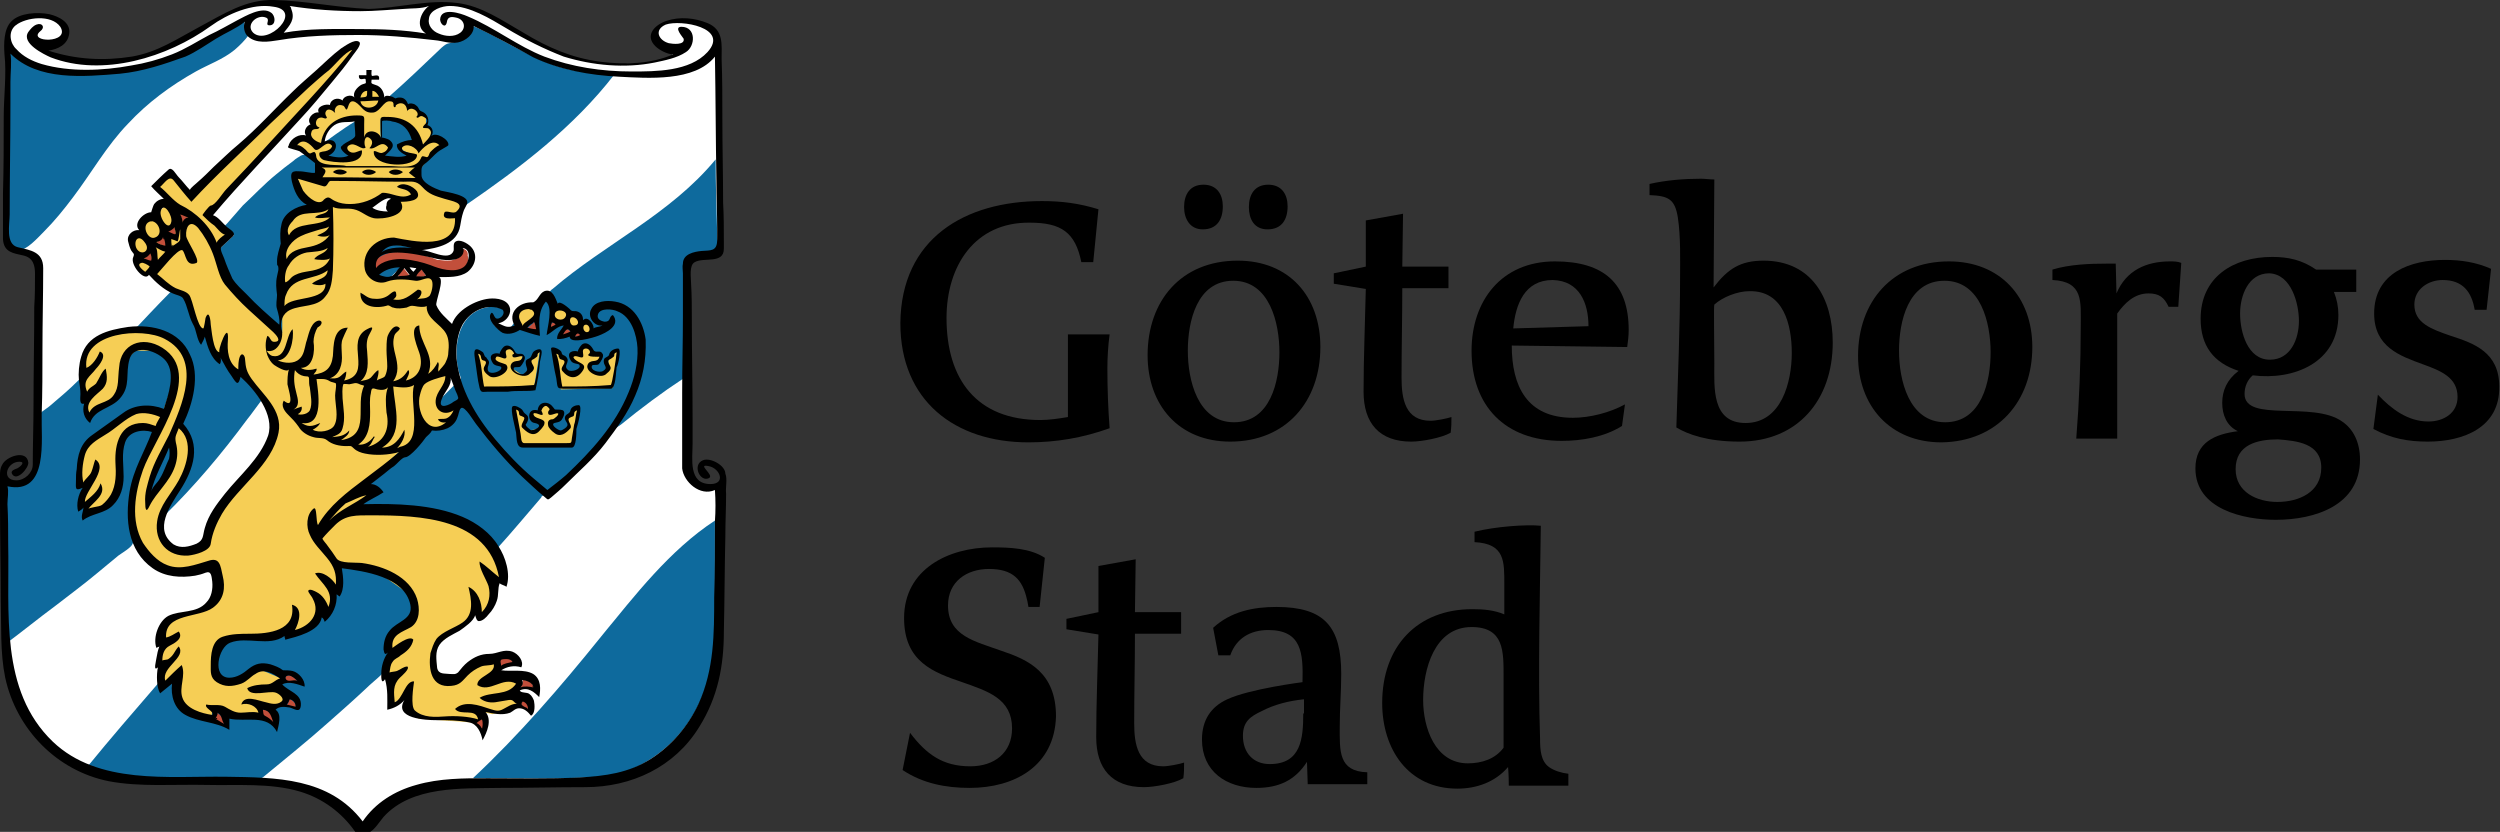 <?xml version="1.0" encoding="utf-8"?>
<!-- Generator: Adobe Illustrator 17.1.0, SVG Export Plug-In . SVG Version: 6.00 Build 0)  -->
<!DOCTYPE svg PUBLIC "-//W3C//DTD SVG 1.1//EN" "http://www.w3.org/Graphics/SVG/1.1/DTD/svg11.dtd">
<svg version="1.1" id="gbg-logo" xmlns="http://www.w3.org/2000/svg" xmlns:xlink="http://www.w3.org/1999/xlink" x="0px" y="0px"
	 viewBox="0 0 335.7 111.7" enable-background="new 0 0 335.7 111.7" xml:space="preserve">
<rect x="0" y="0" width="335.7" height="111.7" fill="#333333" stroke="none"/>
<g id="Emblem">
	<g id="whites">
		<path fill="#FFFFFF" d="M48.5,111.4c-0.9,0-1.1-0.8-1.7-1.4c-0.6-0.6-1.2-1.2-1.9-1.7c-1.5-1.1-3.2-2-5-2.4
			c-3.3-0.9-6.7-0.8-10-0.8c-7,0-15.1,1-21.3-3c-2.7-1.8-4.9-4.4-6.3-7.3c-1.7-3.7-1.9-7.6-1.9-11.6c0-3.6,0-7.3-0.1-10.9
			c0-2.8,0-5.6-0.1-8.4c0.8,0.6,1.6,1.3,2.6,0.9c1-0.4,1.7-1.3,1.8-2.4c0-1,0-2,0-3c0.1-4.3,0.1-8.5,0.2-12.8c0-3.2,0.1-6.4,0.1-9.5
			c0-1.8-0.5-2.8-2.4-3.2c-2-0.4-1.9-1.8-1.9-3.5c0-4.9,0.1-9.8,0.1-14.6c0-2.6,0.3-5.3,0.1-7.9C0.8,5.5,0.6,3,3.2,2.3
			C4.7,1.9,8.8,1.8,9,4.2c0.2,1.9-2.3,2.3-3.7,2.6c3.3,1.1,6.5,1.7,10,1.4c4.2-0.3,7.6-2.1,11.2-4.1c3.2-1.7,6.4-3.8,10.2-3.7
			c4.2,0.1,8.3,1,12.5,0.9c4.1,0,8.3-1.4,12.5-0.7c3.9,0.7,7,3.3,10.4,5.1c3.5,1.8,7.3,2.9,11.3,2.9c1.8,0,3.7-0.1,5.4-0.6
			c0.5-0.1,1.6-0.3,1.5-0.8c-0.1-0.5-1.4-0.7-1.9-1c-1.5-1.2-0.3-2.6,1.1-3.1c1.8-0.5,4-0.4,5.6,0.5c1.3,0.8,1.3,2.3,1.3,3.6
			c0,2.2,0,4.5,0.1,6.7c0,3.6,0.1,7.2,0.1,10.8c0,2,0,4,0.1,6.1c0,0.8,0.3,3.1-0.4,3.6c-1.1,0.7-3.3-0.3-3.9,1.3
			c-0.3,0.8-0.1,1.8-0.1,2.6c0,1.2,0,2.3,0,3.5c0,4.3,0.1,8.7,0.1,13c0,1.5,0,2.9,0,4.4c0,1.8-0.6,4.6,1,5.8
			c0.6,0.5,1.4,0.5,2.1,0.5c0.3,0,1.2-0.3,1.4,0c0.2,0.2,0,1.1,0,1.4c0,1.5,0,3.1-0.1,4.6c-0.1,4.1-0.1,8.2-0.2,12.3
			C96.8,89,96,94.4,92.7,98.8c-3.6,4.7-9.2,6.6-14.9,6.6c-3.5,0-7.1,0.1-10.6,0.1c-5.5,0-12.6-0.4-16.4,4.6
			C50,111,49.6,111.4,48.5,111.4z"/>
	</g>
	<g id="Blues">
		<path fill="#0E6A9D" d="M80.7,85.5c-5.4,6.7-11,13.2-17.2,19c4-0.1,8,0.1,11.9,0c3-0.1,6.6,0,9.4-1.2c5.3-2.3,9-6.9,10.4-12.5
			c1-3.8,0.8-7.7,0.8-11.5c0-3.1,0-6.3,0-9.4C89.9,73.9,85.3,79.9,80.7,85.5C76.1,91.2,85.9,79.1,80.7,85.5z"/>
		<path fill="#0E6A9D" d="M2.5,33.6c1.1,0,2.5-1.6,3.4-2.5c1.4-1.4,2.7-3,3.9-4.6c2.5-3.3,4.5-6.9,7.4-9.9c2.6-2.8,5.7-5.1,9.1-7
			c1.8-1,3.6-1.6,5.2-2.9c0.7-0.6,1.4-1.3,1.9-2c-0.5-0.4-0.7-1.4-0.5-2C30.1,4,27.7,6,25,7.2c-2.9,1.3-6,2.2-9.1,2.5
			c-4.8,0.4-11,0.7-14.7-2.9c0,4.5-0.1,9-0.1,13.6c0,2.9-0.1,5.7-0.1,8.6C0.9,30.4,0.3,33.6,2.5,33.6z"/>
		<path fill="#0E6A9D" d="M75.2,9c-4.3-1.3-7.8-3.9-11.9-5.6c0,1.2-1,1.9-2.1,2.2c-1.1,0.3-1.1,0.1-1.9,0.8
			c-2.4,2.3-4.7,4.5-7.2,6.7l-4.4,3.2c-1.4,0.8-4.1,2.8-4.1,2.8l-2.8,1.7l0,0c-0.1,0-0.2,0-0.4,0.1c-0.3,0.2-0.7,0.4-1,0.7
			c-0.8,0.6-1.6,1.2-2.3,1.8c-1.6,1.3-3,2.8-4.5,4.2c-0.7,0.8-1.4,1.6-2.1,2.4c-0.5,0.5-0.4,0.4,0,0.7c0.3,0.3,0.6,0.6,0.9,0.9
			c-0.5,0.5-1.1,1-1.6,1.5l-7,6.2c-1.5,1.5-4.4,4.6-4.4,4.6l-7.9,7.2c-1.2,1.2-2.5,2.3-3.8,3.4c-0.7,0.6-1.6,0.9-1.6,1.8
			c0,1.8,0,3.6-0.1,5.4c0,0.9-0.3,1.8-0.9,2.4c-0.6,0.6-1.3,0.9-2.1,0.9c-0.4,0-0.9-0.1-1.3-0.1c-0.1,0.1,0,0.4-0.1,0.5
			c-0.2,0.6,0,1.6,0,2.2c0,6.3,0.1,12.6,0.1,18.9c2.3-1.7,4.5-3.5,6.8-5.2c1.8-1.4,3.7-2.8,5.5-4.3c1-0.8,1.9-1.6,2.9-2.4
			c0.4-0.3,1.8-1.1,1.9-1.6l4.1-3.7c0,0,0.1,0,0.1,0c4.1-4,7.8-8.4,11.2-13c0,0,0.5-0.6,1.8-2.4l27.6-26.4
			c7.3-5,14.5-10.5,19.9-17.5C80.1,9.9,77.6,9.7,75.2,9z"/>
		<g>
			<path fill="#0E6A9D" d="M96.3,31.3c-0.1-3.3-0.2-6.6-0.2-9.9C90,28.8,81.3,32.7,74.2,38.8c-0.2,0.1-0.3,0.3-0.5,0.5l-4.6,4
				c-0.3,0.3-0.5,0.7-0.8,1l-0.4,0.4c-1.1-0.3-2.2-1.5-1.8-2.5c0,0.1,0.1,0.1,0.1,0.2c0.8,1.5,2.5-0.5,1.1-1c-1.5-0.5-3.1,0-4.2,1
				c-1.9,1.8-2.1,5.1-1.5,7.5c0.1,0.3,0.2,0.6,0.3,0.9l-40.7,41c-3.2,3.7-6.4,7.4-9.5,11.2c4,1.7,8.3,1.6,12.5,1.6
				c2.3,0,4.6,0.1,6.8,0.1c1.5,0,3.2,0.6,4.4-0.4c2.9-2.4,5.9-4.8,8.7-7.3c1.7-1.5,3.4-3,5-4.5c0.7-0.7,1.5-1.3,2.2-2l15.5-16.9
				c2-2.2,3.9-4.5,5.8-6.7c0.1-0.1,0.1-0.1,0.1-0.2h0l0.9-0.7l0,0c0.1,0,0.3,0,0.6-0.2c0.8-0.6,1.5-1.2,2.3-1.9
				c1.3-1.2,2.5-2.4,3.7-3.7c0.6-0.7,1.2-1.4,1.7-2.2l1.5-1c2.7-2.2,5.5-4.3,8.4-6.2c0.3-0.5,0.1-1.8,0.1-2.4c0-0.3,0-0.6,0-1
				c0-3.6,0-7.1,0-10.7c0-1.5,0.1-2.5,1.9-2.7c1.1-0.2,2.6,0.3,2.7-1.3C96.3,32.2,96.3,31.8,96.3,31.3z"/>
			<path fill="#0E6A9D" d="M66.2,42.3C66.3,42.6,66.1,42.3,66.2,42.3L66.2,42.3z"/>
		</g>
	</g>
	<g id="Yellows_1_">
		<polygon fill="#F6CE55" points="69.5,43 70,44.1 71.9,42.7 72.1,41.4 70.3,41.2 69.3,42.4 		"/>
		<circle fill="#F6CE55" cx="75.2" cy="42.3" r="1"/>
		<circle fill="#F6CE55" cx="77.1" cy="43.2" r="0.9"/>
		<polygon fill="#F6CE55" points="64.8,52.3 71.7,52.1 72.5,47.1 71.7,47.6 71.1,48.4 71.2,49.5 70.2,50.4 68.8,49.5 69,48.8 
			69.8,48.8 70.2,47.8 69.3,47.6 68.3,46.6 67.6,46.9 67.4,47.6 66.3,47.7 66.4,48.4 67.6,49 67.3,50 65.9,50.2 65.3,49.7 
			65.5,48.5 64.1,47.2 63.9,47.6 		"/>
		<polygon fill="#F6CE55" points="75.3,52.3 82.3,52.1 82.9,47.1 82.2,47.6 81.7,48.4 81.7,49.5 80.8,50.4 79.3,49.7 79.5,48.8 
			80.4,48.8 80.8,47.8 79.9,47.6 78.8,46.6 78.2,46.9 78,47.6 76.7,47.8 76.9,48.4 78.1,49 77.9,50 76.5,50.2 75.8,49.7 76,48.5 
			74.7,47.2 74.4,47.6 		"/>
		<polygon fill="#F6CE55" points="70,59.8 76.9,59.7 77.6,54.7 76.9,55.2 76.1,56.1 76.4,57.1 75.4,58 73.9,57.3 74.2,56.4 
			75.1,56.3 75.5,55.4 74.5,55.2 73.5,54.2 72.9,54.5 72.6,55.2 71.4,55.4 71.6,56 72.8,56.6 72.6,57.5 71.1,57.8 70.5,57.3 
			70.7,56 69.3,54.7 69.1,55.2 		"/>
		<ellipse fill="#F6CE55" cx="78.7" cy="44.1" rx="0.6" ry="0.7"/>
		<path fill="#F6CE55" d="M69.8,95l-0.9-2l0.7-2.1L67,90.8l-0.5-2.3l-3.1,0.7l-2.6,2.3l-2.4-0.9L58.2,87l3.4-2.6l1.9-2.2l1.1,0.8
			l1.4-1.9l0.3-3l1.3,0.1l-0.8-3.8l-2.8-3L57.5,69l-9.9-0.6l2.9-2l-2.6-0.6l9-8.1l2.7-0.3l1.7-2.2l-0.7-0.5l-1.8-0.2l1-3l1.2-2.3
			l-0.1-5L58,41.5l0.7-2.7L58.4,37l-7.6,0.5l-1.1-2.4l2.2-2.4l4.3,0.6l4.2-1l1.3-2.5l0.5-2.6l-2-0.9l-3.1-1.2L56,23.1l1.9-2.1
			l1.7-1.9l-1.8-0.5l0.1-1.1l-0.7-0.9v-0.8l-1.6-1.4l-0.9,0l-0.5-0.7l-2.9-0.4L51,12.2l-1.5-0.5l-1.1,0.6l-0.3,1.3L47,13.4L46.3,14
			l-1-0.2l-0.6,0.7l-1.2,0.2l-0.1,0.8L42.2,16l0.1,1.1l-0.6,0.5v1.2l-1.2,0.1l-1,0.9l1.9,0.9l1.5,1.3l0.2,2.3l-3.3-0.8l0.8,2.6
			l1.8,1.7L39.2,29l-1,1.4l-0.3,5v9.3l-6.8-6.2l-2-4.6l1.9-2.4l-2.9-2.8l13.5-14.6l6.3-7.7h-1.3l-6.7,6L25.5,26.1l-2.6-2.6L21,25.2
			l1.5,2.1L21,28.8l-1.4,0.7L19.1,31l-1.3,1.4l0.7,3l0.8,1.4l1.1-0.2l3.5,2.6L25,40l1.8,4.4l1,0.3l0.7,2.3l1.4,1l3.7,3.5l2.8,4.3
			v2.9l-1.6,3.4l-3.3,3.6l-3.1,4.5l-0.8,2.9l-3.7,0.7l-2.4-1.9l0.9-4.2l2.4-4l0.8-4.3l-1.7-2.3l0.7-1.1l1-4.1l-1-5l-2.7-2L19,44.4
			l-3.4,0.2l-3.4,1.7l-1.3,2.2l0.7,5.6l0.4,2.1l1.9-1.5l1.7-0.9l0.7-2.3l0.4-3l1.5-1.4h2.8l2,1.6L23,52l-1.2,3.5l-0.6-0.2L19.1,55
			l-1.8,0.6l-2,1.3L12,59l-1,2.2l-0.4,3.9l0.9,0.4L11,66.8l0.5,2.3l3.1-1.3l1.3-3v-4.2l1.7-2.9l3.3,0.1l-3.3,8.5l0.3,5.6l2.5,4.2
			l4.2,0.8l3.5-0.5l1.1,2l-1.5,3.2l-5.6,2.1l-0.6,3.2l-0.3,2.7l0.3,2.3l1.6-0.3l1,3.5l4.3,1.7l0.1-1.6l2,1.1l4.5,0.2l0.2-1.6l2.4,0
			l0.6-1l-1.4-1.7l1.2-1l-3.3-1.4l-2.3,1.4l-3,0.5L28.8,89l1.6-3l2.8-0.2l4.1-0.8l1.6,0.5l2.8-1.3l1.5-1.9l1.5-0.7l0-2.5l1,0.3
			l-0.3-3.6l5.3,1l4.4,3.1l0.3,3.5l-3.1,2.4l0.4,1.8l-0.7,2l0.7,4.9l1.8-1.1l0.3,1.3l1.4,1.8l8.3,0.6l-0.2-1.6l1.8,0.4L69.8,95z
			 M51.6,18.9l-0.5,0v-3l2.6,0.5l1.8,1.4l0.5,1.5l-1.4-0.2l-0.8,0.5l0.3,0.6l1.4,0.6l-1.7,0.7l-2.6-0.3l0.9-1l0.4-0.8L51.6,18.9z
			 M20,67.1l0.8-4.2l2.3-3.6l-0.5,4.3L20,67.1z M46.6,21.4L44,21.2l-0.2-0.4l1.2-1.1l-0.3-0.7L43,19.4l0.5-1.3l1.5-1.6L48,16
			l0.1,2.8l-1.2,0.3l-0.7,0.8l1.2,1.1L46.6,21.4z"/>
	</g>
	<g id="Reds">
		<path fill="#C24F3B" d="M24.2,28.9c0.1,0.3,0.3,0.6,0.3,1V30l0.1-0.2c0.2-0.3,0.5-0.6,0.8-0.7l-1.3-0.5L24.2,28.9z"/>
		<path fill="#C24F3B" d="M22.5,31.1c0.3,0.3,0.7,0.5,1,0.6l0.1,0l0-0.1c0-0.4,0-0.8-0.3-1.2C23.2,30.7,22.9,30.9,22.5,31.1z"/>
		<path fill="#C24F3B" d="M21,32.5c0.3,0.3,1,0.5,1.2,0.6l0.1,0l0-0.1c0-0.6-0.1-1-0.4-1.4C21.7,32.2,21.5,32.3,21,32.5z"/>
		<path fill="#C24F3B" d="M62,33.4C62,33.4,62,33.4,62,33.4c0.1,0.4,0,0.8-0.3,1.1c-0.4,0.3-0.9,0.5-1.6,0.5c-0.5,0-1-0.1-1.4-0.1
			L58,34.6c-1.3-0.4-2.8-0.8-4.3-0.8c-1.4,0-2.4,0.4-3.3,1.1l0,1.3c0.8-0.8,1.9-1.1,3.3-1.1c1,0,2.2,0.2,3.6,0.7
			c0.7,0.3,2.1,0.8,3.3,0.8c0.8,0,1.3-0.2,1.7-0.6c0.5-0.5,0.7-1.1,0.5-1.7C62.9,33.9,62.6,33.4,62,33.4z"/>
		<path fill="#C24F3B" d="M19.3,34.7c0.2,0.2,0.6,0.4,1,0.4l0.1,0l0,0c0-0.3,0-0.9-0.3-1.2C20.1,34,19.8,34.5,19.3,34.7z"/>
		<path fill="#C24F3B" d="M53.4,37.1c0.2,0.1,0.5,0.1,0.7,0.1c0.3,0,0.6-0.1,0.9-0.2l-0.8-1L53.4,37.1z"/>
		<path fill="#C24F3B" d="M55.7,37.1c0.2,0.1,0.4,0.1,0.7,0.1c0.3,0,0.5-0.1,0.8-0.2L56.5,36L55.7,37.1z"/>
		<path fill="#C24F3B" d="M70.8,44.1c0.4,0.2,0.8,0.3,1.3,0.3l0.1,0l0-0.1c0-0.4-0.1-0.8-0.3-1.2L70.8,44.1z"/>
		<path fill="#C24F3B" d="M74.1,43.3C74.1,43.3,74.1,43.3,74.1,43.3L73.9,44H74c0.2,0,0.3-0.1,0.5-0.2c0.1-0.1,0.2-0.1,0.3-0.2
			C74.6,43.5,74.4,43.3,74.1,43.3z"/>
		<path fill="#C24F3B" d="M75.6,44.8L75.5,45h0.1c0.4,0,0.9-0.2,1.1-0.4l-0.6-0.5C75.9,44.3,75.7,44.6,75.6,44.8z"/>
		<path fill="#C24F3B" d="M77.5,44.6l-0.4,0.6h0.1c0.3,0,0.6,0,0.8-0.2L77.5,44.6z"/>
		<path fill="#C24F3B" d="M68,88.4c-0.3,0-0.6,0.1-0.9,0.2l-0.1,0l0.2,1l0.1,0c0.4-0.3,1.6-0.5,1.6-0.6C68.8,88.6,68.5,88.4,68,88.4
			z"/>
		<path fill="#C24F3B" d="M38.8,90.7c-0.1,0-0.2,0-0.4,0.1c-0.1,0.3-0.2,0.4-0.1,0.6c0.1,0.2,0.4,0.2,0.6,0.2l0.5,0
			c0.2,0,0.4,0,0.5,0.1l0.1-0.1C39.6,91,39.2,90.7,38.8,90.7z"/>
		<path fill="#C24F3B" d="M70.2,91.3C70.2,91.3,70.2,91.3,70.2,91.3c0,0.4-0.1,0.7-0.4,1.1c0,0,0.4-0.1,0.9-0.1c0.3,0,0.6,0,0.8,0.1
			l0.1,0l0-0.1C71.6,91.5,70.7,91.3,70.2,91.3z"/>
		<path fill="#C24F3B" d="M38.8,93.9c0,0.3-0.1,0.5-0.3,0.8l1.2,0.4l0-0.5C39.5,94.2,39.1,93.9,38.8,93.9z"/>
		<path fill="#C24F3B" d="M70.2,94.1C70.2,94.1,70.2,94.1,70.2,94.1c-0.2,0.2-0.3,0.3-0.2,0.5c0,0.2,0.3,0.4,0.6,0.5
			c0.1,0,0.2,0.1,0.3,0.1l0.1,0l0-0.7C70.8,94.4,70.6,94.1,70.2,94.1z"/>
		<path fill="#C24F3B" d="M35.3,95.3l0,1c0.6,0.1,1.1,0.4,1.3,0.8l0.1,0.1l0-0.1c0.1-0.3,0.1-0.6-0.1-1
			C36.3,95.6,35.8,95.3,35.3,95.3z"/>
		<path fill="#C24F3B" d="M29.1,95.7c0,0-0.1,0.5-0.3,1c0.5,0.2,1.2,0.7,1.2,0.7l0.1,0.1l0-0.3C30,96.7,29.9,96.1,29.1,95.7z"/>
		<path fill="#C24F3B" d="M63.9,97.1l0.1,0.1c0.3,0.2,0.5,0.5,0.6,0.8l0,0.1l0.2-0.1l0,0c0.2-0.4,0.2-1.1-0.1-1.5L63.9,97.1z"/>
	</g>
	<polygon id="eye" fill="#FFFFFF" points="49.1,28.2 52.3,28.7 52.8,26.3 49.9,27.1 	"/>
	<g id="Blacks">
		<path d="M46.6,23.1c-0.5-0.4-1.4-0.5-1.9,0C45.2,23.5,46.2,23.6,46.6,23.1C46.4,22.9,46.4,23.3,46.6,23.1z"/>
		<path d="M50.5,23.1c-0.5-0.4-1.4-0.5-1.9,0C49,23.6,50,23.6,50.5,23.1C50.2,22.9,50.2,23.3,50.5,23.1z"/>
		<path d="M54.1,23.1c-0.5-0.4-1.4-0.5-1.9,0C52.6,23.6,53.6,23.6,54.1,23.1C53.8,22.9,53.9,23.4,54.1,23.1z"/>
		<path d="M97.4,63.6c0-1.1-2-2.2-3-1.8c-1.5,0.6-0.4,3,0.8,2.4c0.8-0.4-1.8-2,0-1.6c1.5,0.3,2.3,2.4,0.2,2.4c-3,0-2.4-3.4-2.4-5.4
			c0-1.2,0-2.3,0-3.5c0-4.4-0.1-8.7-0.1-13.1c0-1.6,0-3.3-0.1-4.9c0-0.8-0.3-2.5,0.5-2.9c1.2-0.7,3.9,0.3,3.9-1.8c0-0.3,0-0.6,0-0.9
			c0-1.8,0-3.5-0.1-5.3c0-3.7-0.1-7.4-0.1-11.2c0-2.7,0-5.4-0.1-8.1c0-1.9,0.3-3.9-1.9-4.8c-1.7-0.7-3.7-0.9-5.5-0.3
			c-1.5,0.5-3,1.9-1.5,3.4c0.5,0.5,1.6,1.1,2.4,1.1c-3,1.3-6.5,1.4-9.7,1c-3.9-0.5-7.1-1.9-10.4-3.9c-2.8-1.6-5.6-3.6-8.9-4
			c-4-0.5-7.9,0.7-11.9,0.8C45.1,1,41,0.1,36.8,0C33-0.1,30,1.9,26.8,3.6c-3,1.6-5.6,3.4-9.1,4C13.9,8.2,10.2,8,6.5,6.8
			C7.8,6.6,9.1,6,9.3,4.5C9.5,3,7.9,2.2,6.6,1.9c-1.5-0.3-4-0.2-5.1,1c-1,1-1,3-0.9,4.4c0.3,2.6-0.1,5.7-0.1,8.4
			c0,3.4,0,6.8-0.1,10.3c0,1.7,0,3.4,0,5.1c0,0.3,0,0.7,0,1c0.1,1.8,1.4,1.9,2.7,2.2c1.4,0.3,1.6,1.4,1.6,2.5c0,1.5,0,2.9-0.1,4.4
			C4.6,45.6,4.5,50,4.5,54.4c0,2.7-0.1,5.3-0.1,8c0,1.1-1.1,2.1-2.2,2.1c-2.1,0-1.3-2.5,0.4-2.5c0.9,0,0.1,0.7-0.3,0.9
			c-0.3,0.1-0.9,0.3-0.7,0.7c0.6,1.2,2.3-0.8,2.2-1.5c-0.2-1.8-3-0.8-3.5,0.3C0,62.9,0,63.4,0,63.8c0,1.2,0,2.4,0,3.6
			c0,4.4,0.1,8.7,0.1,13.1C0.2,84,0,87.6,0.7,91c1.5,6.9,6.9,12.5,13.9,13.9c4.2,0.8,8.8,0.4,13.1,0.5c4.1,0.1,8.6-0.3,12.6,0.9
			c3,0.9,5.6,2.8,7.4,5.4c0.3,0.1,1.7,0.1,2,0c0.6-0.3,1.3-1.4,1.8-2c3.8-4.2,10.5-3.8,15.6-3.9c3.8,0,7.6-0.1,11.5-0.1
			c6.2,0,12-2.7,15.3-8.1c2.5-4,3.3-8.2,3.3-12.8c0.1-4.3,0.1-8.5,0.2-12.8c0-1.9,0.1-3.8,0.1-5.7C97.4,65.5,97.7,64.3,97.4,63.6z
			 M60.4,0.8c2.7,0,5.4,1.7,7.6,3c2.5,1.5,5.1,2.8,7.7,3.8c3.9,1.2,8.2,1.6,12.2,0.8c1.4-0.3,3-0.6,4.2-1.4c1.3-0.8,1.4-3.4-0.6-3.4
			c-1.1,0,0.2,1.4,0.3,1.6c0.2,0.9-1.5,0.7-2,0.6c-1.4-0.4-2-1.8-0.4-2.5C91.4,2.6,98,3.7,95,7c-2.4,2.6-6.9,2.6-10.2,2.6
			c-4,0-8-0.6-11.7-2c-3.6-1.4-6.7-3.9-10.3-5.4c-0.9-0.4-3.6-1.3-3.7,0.4c0,0.6,0.7,1.3,0.9,0.4c0.1-0.8,0.6-0.8,1.4-0.6
			c1,0.3,1.2,1.4,0.4,2c-0.8,0.6-2,0.5-2.9,0.1c-0.8-0.3-1.5-1.1-1.3-2C57.7,1.3,59.4,0.8,60.4,0.8z M39.1,1.2
			c0-0.2-0.1-0.3-0.2-0.4c3.1,0.5,6.3,0.7,9.5,0.7c1.9,0,3.9-0.2,5.8-0.3c1-0.1,2.4,0,3.4-0.4c-1.1,0.8-1.9,2.8-0.4,3.7
			c-3-0.5-6-0.6-9.1-0.6c-3.3,0-6.7-0.1-10,0.5C38.9,3.4,39.7,2.6,39.1,1.2C39.1,1.1,39.2,1.5,39.1,1.2z M2.1,3.4
			c1.4-1.1,4.8-1.5,6,0.2c1.4,2.3-4.5,2.1-2.7,0.6C6.1,3.7,5.7,3,4.9,3.3c-0.5,0.2-0.8,0.6-1.1,1c-1,1.5,2.1,3,3,3.4
			c7,2.7,15.7,0,21.5-4.2c2.2-1.6,5.6-3.1,8.4-2.6C40.8,1.4,36,6.2,34,4.4c-1.1-1.1,0.6-2.6,1.8-2c0.5,0.3-0.3,1,0.4,1
			c0.9,0,0.8-1.3,0.2-1.7c-1.2-0.9-3.5,0.5-4.5,1c-1.3,0.7-2.5,1.4-3.8,2c-1.7,0.9-3.2,1.9-5,2.6c-1.8,0.7-3.6,1.2-5.5,1.5
			c-3.8,0.7-8.2,0.9-12-0.2c-1.3-0.4-2.5-1-3.4-2C1.4,5.9,1,4.3,2.1,3.4C2.8,2.9,2,3.5,2.1,3.4z M96,70c0,3.4,0,6.8-0.1,10.2
			c0,4.9,0,9.7-2.1,14.3c-1.4,3-3.6,5.6-6.4,7.4c-3,1.9-6.1,2.3-9.6,2.5c-4.1,0.2-8.2,0.1-12.3,0.1c-3.2,0-6.5,0-9.6,0.9
			c-2.9,0.8-5.5,2.4-7.2,4.9c-4.5-5.9-11.6-5.9-18.4-6c-7.7-0.1-17.1,1.1-23.2-4.7c-7.2-6.9-5.8-17.5-6-26.6c0-1.8,0-3.5-0.1-5.3
			C1,66.9,1.2,66,1,65.3c5.6,1.2,4.5-6.3,4.6-9.7c0.1-2.9,0.1-5.8,0.1-8.6c0-3.7,0.1-7.3,0.1-11c0-2.2-1.7-2.4-3.4-2.8
			c-1.7-0.4-1.1-3.1-1.1-4.4c0-4.9,0.1-9.9,0.1-14.8c0-1,0-2,0-3c0-1.2,0.2-2.7,0-3.8c3.7,3.7,9.9,3.1,14.7,2.7
			c3.1-0.3,6-1.3,8.8-2.3c1.4-0.6,2.8-1.6,4.1-2.4c1.3-0.8,2.8-1.4,3.9-2.3c-0.3,0.6-0.1,1.6,0.4,2c1.1,1,2.8,0.7,4.1,0.5
			c3.5-0.6,7.2-0.7,10.7-0.7c3.5,0,6.9,0.3,10.3,0.7c1.1,0.1,1.9,0.5,3.1,0.3c1-0.2,2.2-1.1,2.1-2.2c2.7,1.3,5.5,2.8,8,4.2
			c3.6,1.7,7.6,2.4,11.5,2.6c3.9,0.2,10.2,0.7,12.9-2.7c0.1,5.6,0.1,11.1,0.2,16.7c0,2.1,0.1,4.3,0.1,6.4c0,0.5,0,1,0,1.5
			c0,1.6-0.9,1.4-2.1,1.5c-1,0.1-2.5,0.4-2.5,1.7c-0.1,0.4,0,0.9,0,1.3c0,1.9,0,3.9,0,5.8c0,3.4-0.1,6.8-0.1,10.3c0,2.7,0,5.4,0,8.1
			c0,0.7,0,1.4,0,2c0.2,1.8,2.4,3.8,4.4,2.9C96.1,67.2,96.1,68.6,96,70z"/>
		<path d="M86.7,45.6c-0.3-2.3-1.6-4.7-4.1-5.1c-1.1-0.2-2.7-0.1-3.2,1c-0.6,1,0.4,2.4,1.5,2.2c-0.3,0.2-1,0.2-1.2,0.4
			c0.1-0.5-0.8-1.8-1.4-1.1c0-0.5-0.2-0.9-0.6-1.1c-0.6-0.3-0.8,0.1-1.2-0.4c0,0-1.4-1.3-1.6-0.7c-0.3-0.7-0.7-2.1-1.8-1.7
			c-0.7,0.3-0.8,1.2-1.5,1.5c-1.9-0.1-3.5,1.4-2.5,3.1c-1,0.4-1.3,0.1-2.2-0.3c0.9-0.1,1.7-1,1.6-1.9c-0.2-1.3-1.8-1.5-2.8-1.4
			c-1.9,0.2-4.4,1.6-5,3.4c-0.7-0.7-1.7-1.5-2.1-2.5c-0.2-0.4,1.2-3.6,0.3-3.8c1.3,0,2.8,0.1,3.9-0.7c1.1-0.9,1.4-2.4,0.4-3.4
			c-0.4-0.4-1.5-1.1-2.1-0.6c-0.3,0.3-0.1,0.9-0.2,1.2c-0.6,1.5-3.3-0.2-4.3-0.1c2.2-0.3,4.8-0.8,5.2-3.3c0.1-0.6,0.2-1.2,0.4-1.8
			c0.1-0.4,0.4-0.8,0.5-1.1c0.5-1.2-2.7-1.6-3.5-1.8c-0.8-0.3-2.6-1-2.6-2.1c0-1-0.1-1.1,0.7-1.7c0.5-0.4,1-1,1.5-1.4
			c0.2-0.2,1.4-0.8,1.4-0.9c0.2-0.7-1.7-1.9-2.3-1.2c0.4-0.5,0.2-1.3-0.5-1.5c0.3-0.7,0-1.5-0.7-1.8c-0.6-0.2-0.3-0.5-0.9-0.9
			c-0.2-0.2-0.8-0.3-1-0.1c-0.2-0.5-0.5-0.9-1.1-0.9c-0.8,0-0.3,0.3-1-0.1c-0.3-0.1-1-0.3-1.1,0.1c0-0.7-0.4-1.5-1.2-1.7
			c-0.5-0.2-0.6-0.1-0.5-0.7c0.3,0,0.7,0,1,0c0.1-0.7-0.3-0.6-0.9-0.5c-0.2,0-0.1-0.6-0.1-0.8c-0.2,0-0.5,0-0.7,0c0,0.2,0,0.5,0,0.7
			c-0.3,0-0.6,0-1,0c-0.1,1,0.9,0.2,0.9,0.6c0.1,0.7,0,0.4-0.6,0.7c-0.5,0.3-1.2,1-0.9,1.7c-0.4-0.5-1.5-0.2-1.6,0.4
			c-0.6-0.5-1.6-0.2-1.7,0.6c-0.5-0.2-1.9,0.2-1.5,1c-0.8-0.1-1.7,0.9-1.1,1.6c-0.6,0.2-1,1-0.6,1.5c-0.9-0.3-2,0.4-2.3,1.2
			c0,0.2-0.2,0.3-0.1,0.4c0,0.1,1.3,0.4,1.5,0.5c0.2,0.1,2.1,1.6,2.1,1.6c0,0.4,0,0.8,0,1.3C41.8,23.3,41,23,40.1,23
			c-1.1-0.1-1.1,0.4-0.9,1.4c0.3,1.2,0.8,2.5,2,3.1c-1.4,0.2-3.1,1.1-3.4,2.6c-0.2,0.8-0.2,1.7-0.1,2.6c-0.2,0.8-0.5,1.5-0.5,2.4
			c0,1.1,0.1,0.3,0.1,0.5c0.2,0.6,0,0.9-0.1,1.5c-0.2,0.9-0.1,1.6,0,2.5c0,0.6-0.2,1.3,0,1.9c0.2,0.7,0.4,1.4,0.3,2.1
			c-1.5-1.3-3-2.6-4.4-4.1c-0.6-0.6-1.4-1.3-1.9-2.1c-0.4-0.9-0.8-1.8-1.1-2.7c-0.1-0.3-0.6-1.2-0.4-1.5c0.5-0.5,1-0.9,1.5-1.4
			c0.6-0.5-0.2-0.9-0.7-1.3c-0.6-0.5-1.2-1.4-1.9-1.6c3.7-4.4,7.8-8.6,11.7-12.9c1.5-1.6,2.9-3.3,4.3-5c1-1.2,1.9-2.3,2.8-3.6
			c0.2-0.3,1.3-1.5,0.8-1.8c-0.6-0.4-1.9,0.6-2.4,0.9c-1.2,0.9-2.3,2-3.3,2.9c-1.1,1-2.2,1.9-3.2,2.9c-2.4,2.3-4.7,4.9-7.3,7.1
			c-1.1,0.9-2.2,2-3.3,3c-0.7,0.7-1.4,1.4-2.1,2c-0.3,0.3-1,0.8-1.1,1.1c-0.5-0.5-1-1.2-1.5-1.7c-0.4-0.4-0.9-1.5-1.4-1
			c-0.8,0.7-1.6,1.5-2.3,2.2c0.5,0.6,1.1,1.1,1.7,1.7c-0.5,0-1,0.3-1.3,0.7c-0.1,0.1-0.4,1.1-0.4,1.1c-1,0-2.5,1.5-1.6,2.4
			c-0.8-0.1-1.7,0.6-1.5,1.5c0.1,0.4,0.2,0.8,0.4,1.2c0.3,0.5,0.5,0.4,0.3,0.9c-0.5,1,1.5,3.4,2.1,2.4c0.9,1,2,2,3.2,2.5
			c0.4,0.2,1.2,0.3,1.4,0.7c0.6,1,0.7,2.3,1.3,3.4c0.5,0.8,0.5,2.1,1.1,2.8c0.2-0.4,0.4-0.7,0.5-1.1c0.4,1.4,0.8,2.9,2,3.7
			c0.2-0.2,0.2-0.7,0.1-0.9c0.5,0.9,0.9,1.7,1.5,2.5c0.7,1.1,0.9,1.3,1.2,0.1c2,1.8,4.6,5.1,3.7,7.9c-1.1,3.1-3.8,5.3-5.8,7.8
			c-1.1,1.4-2.2,2.8-2.7,4.6c-0.3,1-0.1,1.6-1.1,2.1c-1,0.4-2.1,0.7-3.1,0.1c-2.7-2-0.5-5.1,0.9-7.3c1.8-2.8,2.9-6.1,0.4-8.9
			c1.3-2.7,2.3-6.5,0.9-9.3c-1.4-3.2-5-4.1-8.3-3.7c-2.7,0.4-5.5,1.1-6.3,4c-0.3,1-0.4,2.2-0.3,3.2c0.1,0.6,0.2,1.2,0.2,1.8
			c0,0.5-0.2,1.5,0.5,1.3c-0.3,1,0,2,0.8,2.6c0.6-1.9,2.8-1.9,4-3.3c1.5-1.7,0.7-3.3,1.3-5.3c0.7-2.2,3.9-1,4.9,0.3
			c1.3,1.7,0.3,4.5-0.3,6.4c-1.8-0.7-3.9-0.6-5.4,0.5c-1.4,1-2.8,2-4.2,3c-1.6,1.1-2,2.7-2.1,4.6c-0.1,0.5-0.1,1-0.1,1.5
			c0,1-0.2,1.5,0.9,1c-0.6,0.9-0.9,2.2-0.6,3.2c0.2-0.1,0.7-0.4,0.7-0.6c0,0.6-0.4,1.2-0.1,1.8c1.2-1,3-0.9,4.1-2.1
			c1-1,1.4-2.4,1.4-3.8c0-1.6-0.3-3.1,0.2-4.6c0.5-1.5,2.3-1.8,3.6-1.4c-1,2.7-2.5,5-3,8c-0.6,3.7-0.3,7.9,3.1,10.3
			c1.7,1.2,3.8,1.3,5.7,1c0.5-0.1,0.9-0.2,1.4-0.4c0.8-0.3,0.8,0.5,0.9,1.2c0.1,1-0.1,2.1-0.8,2.8c-1.3,1.5-3.5,1-5.1,1.8
			c-1.3,0.7-2.1,2.9-1.6,4.3c0.1-0.1,0.3-0.1,0.4-0.2c-0.2,0.5-0.3,1-0.4,1.6c0,0.2-0.5,1.9,0.2,1.2c-0.2,1-0.2,2.7,0.3,3.5
			c0.5-0.4,1.1-0.9,1.6-1.3c-0.2,1.6,0.3,3.4,1.8,4.2c1.8,1,4.1,0.9,5.9,2c0-0.5,0-1,0-1.5c2.2,0.5,5.1-0.7,6.4,1.8
			c0.2-0.9,0.7-2.4-0.2-3c0.5-0.5,1.2-0.4,1.9-0.3c0.7,0.2,1.4,0.8,1.5-0.3c0.1-1.6-1.6-1.8-2.5-2.8c0.9-0.5,2.1,0,3,0.3
			c0.1-0.9-0.8-1.9-1.6-2.1c-0.4-0.1-0.9-0.1-1.3-0.1c-0.5-0.4-1.1-0.6-1.7-0.8c-1.2-0.3-2-0.1-2.9,0.6c-0.7,0.6-1.6,1.2-2.6,1.2
			c-2.4,0-1.5-4.1,0.1-4.7c2.3-0.9,5.2,0.6,7.3-0.9c0,0.2,0.1,0.3,0.1,0.5c1.5-0.4,4.6-1.1,4.9-3c0.2,0.1,0.3,0.3,0.4,0.6
			c1.1-0.9,1.7-2.3,1.6-3.7c0.1,0.1,0.3,0.2,0.4,0.3c0.7-1,0.5-2.6,0.3-3.8c3,0.4,8.4,1.1,9.2,4.9c0.4,2-1.8,2.2-2.8,3.5
			c-0.6,0.7-0.8,1.6-0.8,2.5c0.1,0.4,0.1,0.9,0.6,0.4c-0.6,0.8-0.9,1.9-0.9,2.8c0,0.2-0.1,1.7,0.5,0.8c0.4,1.4,0.3,2.7,0.3,4.1
			c0.9-0.2,1.7-0.6,2.3-1.3c-1.5,2.5,2.9,2.7,4.3,2.7c1.5,0,2.9,0,4.4,0.3c1.1,0.2,1.6,1.4,1.8,2.4c0.6-1.1,1.3-2.7,0.4-3.8
			c1,0.2,2.2,0.5,3.3,0.1c0.4-0.2,0.7-0.6,1.2-0.6c0.7,0,1.2,0.5,1.6,1c0.6-0.3,0.5-1.5,0.4-2c-0.1-0.3-0.3-0.7-0.6-0.9
			c-0.3-0.3-1.2-0.1-1.3-0.5c1.1-0.5,1.9,0.2,2.6,0.9c0.2-1,0.3-2.4-0.8-3.1c-1.2-0.7-3-0.3-4.3-0.5c0.8-0.5,1.7-0.7,2.7-0.4
			c0.4-0.8-0.4-1.8-1.2-2.1c-1.2-0.4-2,0.3-3.1,0.3c-1.1,0-2,0.4-2.9,1.1c-0.5,0.4-0.9,0.9-1.3,1.4c-0.4,0.3-0.5,0.2-1.1,0.2
			c-0.7-0.1-1.5,0.1-1.7-0.8c-0.1-1.1-0.3-2.2,0.3-3.1c0.6-0.9,1.8-1.4,2.7-1.9c0.7-0.5,1.9-1.3,2.1-2.1c0.1,0.3,0.2,0.8,0.5,0.8
			c0.5,0,1-0.5,1.3-0.9c0.5-0.5,0.9-1.2,1.1-1.8c0.3-0.8,0.1-1.7,0.4-2.4c0.1,0.2,0.7,0.3,0.9,0.5c0.6-1.7-0.1-4-1.1-5.5
			c-1-1.7-2.9-3.1-4.8-3.9c-4-1.7-9-1.8-13.3-1.7c0.8-0.6,1.8-1,2.7-1.6c-0.4-0.6-1-1.1-1.7-1.1c0.6-0.5,1.2-0.9,1.8-1.4
			c0.4-0.3,0.8-0.7,1.3-1c0.3-0.2,1.1-1.2,1.5-1.2c0.7,0,2.4-2.1,2.8-2.7c0.3-0.3,0.6-0.5,0.8-0.9c0.7,0.1,1.4,0,2.1-0.3
			c0.6-0.3,1.1-0.8,1.3-1.4c0.2-0.4,0.2-1,0.5-1.3c0.5-0.4,1.8,1.9,2,2.1c1.9,2.5,3.9,4.9,6.2,7.1c1,0.9,2,1.9,3,2.7
			c0.5,0.4,0.4,0.5,0.9,0.1c0.7-0.6,1.3-1.1,1.9-1.7c1.8-1.8,3.8-3.5,5.4-5.6c1.5-2,3-4,4-6.4C86.3,50.8,86.8,48.4,86.7,45.6z
			 M78.7,43.6c0.5,0,0.7,1,0.1,1C78.3,44.6,78.1,43.6,78.7,43.6z M77.9,45c-0.2,0.1-0.4,0.2-0.7,0.2C77.4,44.8,77.6,44.6,77.9,45z
			 M76.9,42.6c0.7,0,1.1,1.1,0.2,1.1C76.5,43.8,76.3,42.6,76.9,42.6z M76.6,44.5c-0.3,0.2-0.7,0.3-1,0.4
			C75.9,44.4,76.2,43.9,76.6,44.5z M74,43.6c0,0,0.1-0.2,0.1-0.3c0.2,0,0.4,0.1,0.5,0.3c0,0,0,0,0,0c-0.2,0.1-0.4,0.2-0.6,0.3
			C74,43.9,74,43.7,74,43.6z M75.9,42.6c-0.4,0.6-1.5,0.3-1.4-0.4C74.6,41.3,76.5,41.7,75.9,42.6C75.8,42.8,76,42.5,75.9,42.6z
			 M71.2,43.6c0.2-0.1,0.4-0.2,0.5-0.4c0.2,0.3,0.2,0.7,0.3,1c-0.4,0-0.8-0.1-1.2-0.2C70.9,43.9,71.1,43.7,71.2,43.6z M71,41.5
			c0.1,0,0.2,0.1,0.4,0.1c1.2,0.9-1.3,1.6-1.2,2.2c-0.1-0.4-0.5-0.8-0.5-1.3C69.7,41.8,70.4,41.5,71,41.5z M58,34.6
			c0.8,0.2,1.7,0.4,2.6,0.3c0.5,0,1.2-0.2,1.5-0.7c0.1-0.1,0.3-0.8,0-0.9c1.3,0.1,0.9,2.1,0.1,2.6c-1.2,0.8-3.2,0.2-4.4-0.3
			c-1.1-0.4-2.4-0.7-3.6-0.8c-1.1-0.1-3,0.2-3.7,1.2C50,32.7,56.2,34.2,58,34.6z M51.5,33.6c1-1,2.5-0.6,3.8-0.3
			c-1.1-0.1-3.1-0.2-4.1,0.6C51.3,33.8,51.4,33.7,51.5,33.6z M52.5,37.1c-0.5,0.2-1.1,0-1.6-0.2c0.8-0.7,1.8-1,2.8-1
			C53.3,36.2,53,37,52.5,37.1C52.3,37.1,52.6,37,52.5,37.1z M54.3,36c0.2,0.3,0.5,0.6,0.7,0.9c-0.5,0.2-1,0.1-1.6,0.2
			C53.8,36.7,54,36.4,54.3,36z M55,35.9c0.3,0,0.6,0.1,0.9,0.1c-0.1,0.2-0.3,0.4-0.4,0.5C55.3,36.3,55.1,36.1,55,35.9z M56.6,36.2
			c0.2,0.3,0.4,0.5,0.6,0.8c-0.4,0.2-0.9,0.1-1.3,0.1C56,36.8,56.3,36.5,56.6,36.2z M50.9,13c-0.3,0-0.6,0-0.9,0c0-0.3,0-0.6,0-0.8
			C50.4,12.2,50.7,12.6,50.9,13z M50.8,13.5c-0.2,1.2-2.2,1.3-2.4,0.1C49.2,13.6,50,13.5,50.8,13.5z M49.3,12.2c0,0.9,0,0.8-0.9,0.9
			C48.5,12.6,48.8,12.2,49.3,12.2z M41.8,17.8c0.2-0.8,0.9-0.2,1.1-0.7c-0.7-0.1-0.6-1.2,0.1-1.3c0.4-0.1,0.7,0.3,0.9,0
			c0-0.1-0.4-0.5-0.1-0.9c0.2-0.3,0.6-0.2,0.9,0c0.6,0.5,0.1,0.2,0.3-0.3c0.2-0.5,0.6-0.6,1.1-0.4c0.2,0.1,0.3,0.5,0.4,0.5
			c0.3,0.1,0.2-1.5,1.2-1c0.9,0.5,1.1,1.6,2.5,1.4c0.9-0.2,1.3-1.5,2.1-1.5c0.9,0,0.3,0.7,0.7,0.8c0.2,0,0.1-0.3,0.2-0.3
			c0.5-0.4,1.2-0.3,1.4,0.4c0.2,0.7-0.2,0.5,0.3,0.2c0.6-0.4,1.6,0.5,1,1c0.3,0.4,0.4-0.4,1,0c1.1,0.6-0.1,1-0.1,1.4
			c0,0.2,0.6,0,0.8,0.2c0.8,0.7-0.4,1.6-0.8,2.1c-0.6-2.5-2.3-3.7-4.8-3.7c-0.8,0-0.9-0.1-0.9,0.7c0,0.7,0,1.5,0.1,2.2
			c-0.3-1.1-2.1-1.4-2.3-0.1c0-0.6,0-1.2,0-1.8c0-1.1,0.2-1.2-1-1.2c-2.4,0-4.4,1.2-4.8,3.7C42.3,19,41.6,18.4,41.8,17.8
			C41.9,17.6,41.7,18.1,41.8,17.8z M53.3,19.4c-0.1,0.7,0.7,1.2,1.3,1.5c-0.9,0.3-1.9,0.1-2.9,0c0.7-0.7,1.6-1.3,0.6-2.1
			c-0.1-0.1-1-0.4-1-0.3c0-0.4,0-0.7,0-1.1s0-0.7,0-1.1c0-0.2,1.2-0.1,1.3,0c1.5,0.2,2.3,1.1,2.7,2.5C54.7,18.8,54,19,53.3,19.4
			C53.3,19.5,53.8,19.1,53.3,19.4z M45.9,19.6c-0.5,0.3,0.6,1.2,0.9,1.3c-0.8,0.4-1.9,0.2-2.7,0c1.6-0.7,1.2-2.7-0.5-1.9
			c0.1-0.9,0.6-1.7,1.3-2.2c0.9-0.6,1.8-0.3,2.7-0.5c0,0.6,0.1,1.2,0.1,1.8C47.8,18.7,46.4,19,45.9,19.6z M42.5,21.2
			c-0.1-0.3,0-0.6-0.3-0.8c-0.5,0.1-0.5,0.4-0.9,0c-0.2-0.3-1-1-1.4-0.9c0.8-1.1,1.8-0.1,2.3,0.5c0.6,0.7,1.6-1.5,2.4-0.4
			c-0.1,0.4-0.5,0.6-0.9,0.7c-0.1,0-0.7,0.1-0.8,0.2c-0.1,0.4,0.1,0.8,0.6,1c1.2,0.3,5.3,0.9,5.1-1.3c-0.4,0-0.7,0.3-1.2,0.3
			c-0.6,0-1.1-0.7-0.5-1c0.8-0.5,1.7,0.8,2.2,0.3c-0.3-0.4-0.2-1.9,0.6-1.2c0.5,0.4,0.2,1-0.1,1.3c0.9,0.3,1.6-1.3,2.5-0.1
			c-0.1,0.4-0.4,0.6-0.7,0.7c-0.4,0.2-0.9-0.3-1.2-0.2c-0.3,2.2,5.8,2.4,5.8,0.5c-0.1-0.3-2.3-0.2-2-1c0.6-0.7,2,0,2.2,0.8
			c0.5-0.7,1.9-2.1,2.8-1.1c-0.4,0.1-0.9,0.6-1.2,0.9c-0.2,0.2-0.2,0.7-0.5,0.7c-0.5-0.1-0.6-0.3-0.8,0.2c-0.7,1.5-2.9,1-4.3,1
			c-1.9,0-3.8,0-5.7,0C45.6,22,43,22.5,42.5,21.2C42.4,21.1,42.8,21.9,42.5,21.2z M43.2,22.5c4.2,0,8.3,0,12.5,0
			c-0.3,0.2-0.5,0.4-0.8,0.7c0.3,0.2,0.6,0.5,0.9,0.7c-4.2,0-8.3-0.1-12.5-0.1C43.7,23.2,44,22.8,43.2,22.5z M40.7,25.6
			c-0.2-0.5-0.5-1.1-0.7-1.6c1.1,0.3,2.3,0.7,3.4,1c0.6,0.2,0.6-0.7,1-0.7c0.3,0,0.7,0,1,0c2.9,0,5.9,0.1,8.8,0.1
			c1,0,1.7-0.2,2.5,0.7c0.9,1,1.7,1.2,3,1.6c0.9,0.3,2.9,0.5,1.6,1.7c-0.4,0.4-1.3-0.2-1.6,0.1c-0.5,1.1,1,0.8,1.4,0.8
			c0.2,4.4-5.6,3.1-8.2,2.6c-2.3,0-4.4,1.8-3.9,4.3c0.3,1.3,1.8,2.1,3,1.6c1.1-0.4,2.6-0.3,3.8-0.1c0.8,0.1,1.8-0.8,2.2,0
			c0.2,0.5,0,1.5-0.3,2c-0.5,0.5-1.1,0.3-1.7,0.5c0.5-0.3,1-1.3,0.1-1.3c-1.1,0.8-1.9,1.6-3.3,1.3c0.2-0.1,0.5-0.4,0.4-0.7
			c0-0.9-0.9,0.1-1.1,0.2c-0.6,0.4-1.3,0.5-2.1,0.4c-0.7-0.1-1-0.5-1.6-0.8c-0.1,2,2.2,2.2,3.7,1.7c0.2,0,0.5,0.3,0.7,0.3
			c0.6,0.2,1.2,0.1,1.8,0c0.5-0.2,0.5-0.3,1.1-0.2c0.5,0.1,1.2,0.2,1.6,0c-0.1,1.7,1.9,2.4,2.6,3.7c0.4,0.7,0.4,1.7,0.3,2.5
			c0,0.4-0.1,0.8-0.3,1.2c-0.2,0.6-0.8,1-1,1.4c-0.2-0.4,0.2-0.9-0.1-1.3c-0.3,0.6-0.7,1.2-1.3,1.6c1-2.5-1.2-4.1-1.2-6.5
			c-1.6,0.2,0,3.4,0.1,4c0.4,1.6-0.2,3-1.9,3.4c0.1-0.2,0.7-1.2,0.3-1.4c-0.5,0.8-1,1.3-2,1.5c0.8-1.1,0.6-2.3,0.3-3.5
			c-0.2-0.8-0.4-1.6-0.2-2.4c0.1-0.7,0.6-0.7,0.8-1.2c-0.7-0.9-1.6,0.7-1.7,1.2c-0.1,0.6-0.1,1.2-0.1,1.7c0,0.7,0.1,1.5,0.1,2.2
			c0,0.4-0.1,0.9-0.3,1.3c-0.2,0.3-0.9,0.4-1.1,0.6c0.1-0.5,0.3-0.9,0.2-1.4c-0.4,0.2-0.7,0.7-1,1c-0.5,0.4-0.8,0.3-1.4,0.5
			c1.2-1,1-2.6,0.9-4c-0.1-0.8-0.1-1.6,0.3-2.3c0.3-0.6,0.8-1.3-0.3-0.7c-3.1,1.6,0.9,6.1-3.1,6.9c0.2-0.3,0.3-0.8,0.3-1.2
			c-0.3,0.1-0.6,0.5-0.9,0.7c-0.5,0.3-0.8,0.2-1.3,0.2c1.4-0.5,1.7-2,1.6-3.2c0-0.5-0.1-1.2,0-1.7c0-0.3,0.8-1.9,0.8-1.9
			c-2,0-1.9,2.5-2,3.8c-0.2,1.7-1,2.3-2.6,2.5c0.1-0.2,0.5-0.5,0.4-0.8c-0.6,0.2-1.5,0.3-2.1-0.1c1.7,0,1.9-2.3,1.7-3.5
			c0-0.6,0.2-1.4,0.6-2c-0.1,0.2,0.8-0.6,0.3-0.2c0.4-0.4,0.1-0.8-0.4-0.6c-1,0.4-1.2,2.1-1.5,2.9c-0.2,0.8-0.3,1.7-0.9,2.2
			c-0.7,0.7-2,0.6-2.9,0.2c1.7-0.1,2.2-2.9,2-4.2c-1,0.9-0.7,4-2.7,3.6c-0.4-0.1-0.6-0.4-0.8-0.7c1.5,0.4,2.4-1.7,2-2.9
			c-0.2-1,0.1-2.1,1.2-2.6c1.5-0.7,3.6-0.3,4.7-1.8c0.8-0.9,0.9-2.2,1-3.5c0.1-2.8,0.1-5.6,0-8.5c0.9,0.4,1.9,0.1,2.8,0.3
			c1,0.2,1.7,1,2.7,1.2c1.1,0.2,4.7-0.3,3.6-2.2c0.9,0,2.9-0.1,2.2-1.4c-0.5-0.7-2-1.4-2.7-0.6c0.7,0.4,1.4,0.2,1.9,1
			c-1.3,0.8-2.6-0.3-3.9-0.2c-1.2,0.9-2.7,1.5-4.3,1.5c-0.7,0-1.4-0.1-2-0.4c-0.7-0.3-0.8-0.8-1.5-0.2
			C42.9,27.7,41.5,26.7,40.7,25.6z M51.9,55.4c0.5,2.2-0.3,4-2.5,4.6c0.5-0.3,0.6-0.9,0.9-1.3c0,0,0-0.1-0.1-0.1
			c-0.5,0.7-1.2,1.2-2.1,1.1c1.5-1,1.6-2.8,1.6-4.4c0-0.8-0.1-1.7,0.1-2.5c0.1-0.8,0.2-0.7,0.9-0.5c0.5,0.1,1.1,0.1,1.4-0.3
			C51.7,53,51.8,54.2,51.9,55.4z M48.9,51.8c-1.3,2.6,1,6.7-3.1,7.3c0.4-0.3,1.1-0.7,1.1-1.3c-0.7,0.8-1.4,0.8-2.3,0.9
			c0.6-0.3,1.2-0.4,1.4-1.2c0.4-1.3,0.1-2.6,0-4c0-0.6-0.1-1.3,0.1-1.9c0.1-0.1,0.6,0,0.8,0c0.7-0.1,0.8-0.3,1.4,0
			C48.5,51.7,48.7,51.7,48.9,51.8z M41.6,57.2c-0.4,0-0.8-0.2-1.1-0.4c3.1,0.5,2.2-4.3,2-5.9c0.7,0,1.2-0.1,1.8,0.3
			c0.1,0.1,0.8,0.2,0.8,0.3c0.1,0.4-0.1,1.1-0.1,1.6c0,1.2,0.5,2.9-0.1,4c-0.4,0.8-2.1,1.1-2.9,0.6c0.4-0.2,0.8-0.5,1-0.9
			C42.5,57,42.1,57.2,41.6,57.2z M40,55.6c0.4-0.2,0.6-0.6,0.5-1c-0.3,0.1-0.9,0.3-1.1,0.4c0.9-0.5,0.6-1.4,0.4-2.2
			c-0.3-1.1-0.4-2-0.2-3.1c0.3,0.4,0.7,0.7,1.2,0.8c0.4,0.1,0.7-0.1,0.7,0.4c0,0.4,0,0.8,0.1,1.1c0.1,1,0.4,2.2,0,3.1
			C41.2,55.8,40,55.7,40,55.6z M41.3,33.2c-1.1,0.2-2.4,0.5-2.8,1.6c-0.4-1.3,0.8-2.6,1.9-3.1c0.8-0.4,1.7-0.6,2.6-0.9
			c0.4-0.1,1-0.2,1.2-0.4c-0.3,0.7-0.9,0.9-1.6,1.2c0.3,0.2,1.4,0.3,1.7-0.1C43.6,32.6,42.4,33,41.3,33.2
			C40.9,33.3,42.4,33,41.3,33.2z M51.9,27.6c-0.1,0.2-0.1,0.6,0.2,0.8c-0.7,0-1.5-0.1-2.1-0.5c0.6-0.4,1.9-1.6,2.5-1.2
			C52,26.9,51.9,27.2,51.9,27.6z M39.3,29.7c1.1-1.7,3.3-0.6,4.8-1.6c-0.3,0.8-1.3,0.5-1.8,1.1c0.6,0.2,1.4,0,2,0
			c-1.4,1.4-4.5,0.4-5.5,2.4C38.4,30.9,38.8,30.2,39.3,29.7C39.9,28.7,39,30,39.3,29.7z M38.8,35.6c0.5-0.9,1.4-1.5,2.4-1.7
			c0.8-0.1,2.1-0.1,2.8-0.6c-0.3,0.8-1.4,0.8-1.8,1.5c0.4,0.1,1.7,0.2,2.1-0.1c-0.6,1.4-2,1.6-3.3,1.8c-0.6,0.1-1.3,0.3-1.8,0.7
			c-0.2,0.2-0.6,0.7-0.9,0.7C38.2,37.3,38.3,36.2,38.8,35.6z M38.4,39.6c0.9-2.6,3.8-1.9,5.6-3.3c-0.1,1.2-1.4,1.1-2.1,1.8
			c0.4,0.2,1.4,0.3,1.8,0c0.1,2.4-4.5,1.6-5.5,3C38.2,40.6,38.2,40,38.4,39.6z M24.2,27.5c-1-0.6-1.8-1.7-2.7-2.4
			c0.6-0.5,1.2-1.6,1.8-0.9c0.8,1,1.5,1.9,2.4,2.9c3.4-3.7,7.1-7,10.6-10.5c1.7-1.6,3.4-3.2,5.1-4.8c0.9-0.8,1.9-1.7,2.8-2.4
			C45,8.7,46.3,7,47.3,6.7c-3.5,4.4-7.6,8.6-11.4,12.8c-1.8,2-3.6,3.9-5.5,5.9c-0.5,0.5-1.5,2.2-2.1,2.2c-0.2,0-1.2,1.3-1.1,1.3
			c0.5,0.5,1,1,1.6,1.4c0.4,0.4,0.9,1.1,1.4,1.2c-0.3,0.2-1,0.7-1.1,1.1C28.3,30.4,26.3,28.5,24.2,27.5z M22.2,33.8
			c-0.3,0.4-0.7,0.7-1,1.1c-0.1-0.4,0-1.4-0.3-1.7C21.3,33.4,21.7,33.7,22.2,33.8z M20.2,34c0.1,0.3,0.2,0.7,0.1,1
			c-0.3,0-0.6-0.2-1-0.3C19.7,34.6,20,34.3,20.2,34C20.3,34.2,20.1,34.2,20.2,34z M21.6,28.3C22,27,23.2,29,23,29.8
			C22.7,31.2,21.3,29.2,21.6,28.3C21.7,28,21.4,28.9,21.6,28.3z M21.9,31.8c0.2,0.3,0.3,0.8,0.3,1.2c-0.4-0.1-0.9-0.2-1.2-0.5
			C21.5,32.4,21.8,32.2,21.9,31.8C22.1,32.2,21.8,32.3,21.9,31.8z M23.1,33.1c-0.1-0.3-0.1-0.7-0.1-1c0.3,0.1,0.6,0.2,0.8,0.3
			c0.2,0.1,0.3-1.5,0.4-1.6c0,0.4,0,0.8,0,1.1C24.3,32.5,23.6,32.7,23.1,33.1C23.1,32.8,23.5,32.8,23.1,33.1z M23.6,31.5
			c-0.4-0.1-0.7-0.3-1-0.4c0.1,0,0.8-0.4,0.8-0.6C23.5,30.8,23.6,31.1,23.6,31.5C23.3,31.4,23.6,31.3,23.6,31.5z M24.5,29.9
			c0-0.4-0.1-0.8-0.3-1.1c0.4,0.1,0.7,0.3,1.1,0.4C25,29.2,24.6,29.5,24.5,29.9C24.5,29.5,24.6,29.5,24.5,29.9z M20.3,29.7
			c1,0,1.7,1.8,0.5,2.2C19.8,32.3,18.8,30,20.3,29.7C20.8,29.7,19.8,29.8,20.3,29.7z M18.3,33.3c-0.4-1,0.3-1.9,1.1-0.8
			C20.4,33.7,18.9,34.5,18.3,33.3z M19.5,36.5c-0.3-0.2-1.3-1-0.5-1.2c0.2-0.1,0.9,0.3,1,0.4C20.3,35.7,19.7,36.3,19.5,36.5z
			 M19.2,56.8c-3.1,0-3.8,2.8-3.7,5.3c0.1,1.5,0.1,3-0.6,4.3c-0.3,0.5-0.7,1-1.2,1.4c-0.4,0.3-1.8,0.3-1.9,0.6c0.7-1,2.6-2,1.7-3.5
			c-0.3,1.1-1.3,1.8-2.1,2.5c-0.1-1.4,3.3-4.5,1.4-5.7c-0.2,0.5-0.3,1.1-0.5,1.6c-0.2,0.6-0.9,1-1.1,1.5c-0.3-1.1-0.1-2.6,0.2-3.7
			c0.4-1.4,1.6-2,2.7-2.7c1.4-0.8,2.7-2.2,4.2-2.8c1-0.3,2.3,0,3.2,0.4c-0.2,0.4-0.5,0.8-0.6,1.2C20.3,57,19.8,56.8,19.2,56.8z
			 M28.9,96.5c0.1-0.1,0.4-0.6,0.3-0.8c0.7,0.4,0.5,1,0.9,1.5C29.7,97,29.3,96.7,28.9,96.5C29.1,96.2,29.4,96.7,28.9,96.5z
			 M36.2,96.5c-0.8-0.6-0.8-0.2-0.9-1.2c1,0.1,1.1,0.9,1.4,1.7C36.6,96.8,36.4,96.7,36.2,96.5z M38.5,94.6c0.2-0.2,0.3-0.4,0.4-0.7
			c0.5,0.1,0.8,0.5,0.8,1C39.3,94.8,38.9,94.7,38.5,94.6z M40,91.5c-0.4-0.4-1.3,0.2-1.6-0.3c-0.2-0.3,0.1-0.5,0.4-0.5
			C39.3,90.8,39.7,91.2,40,91.5C39.9,91.4,39.6,91,40,91.5z M44.9,78.7C44.9,78.6,44.9,78.6,44.9,78.7
			C44.9,78.7,44.9,78.7,44.9,78.7z M64.7,98c0-0.4-0.4-0.8-0.7-0.9c0.2-0.2,0.4-0.3,0.7-0.5C64.9,97,64.8,97.6,64.7,98
			C64.6,97.7,64.8,97.6,64.7,98z M70.6,95c-0.4-0.2-0.8-0.4-0.4-0.8c0.4,0.1,0.7,0.5,0.7,1C70.8,95.1,70.7,95,70.6,95
			C70.4,94.9,70.7,95,70.6,95z M71.6,92.3c-0.5-0.1-1.2-0.2-1.7,0c0.3-0.3,0.4-0.6,0.2-1C70.7,91.4,71.5,91.6,71.6,92.3
			C71.4,92.2,71.5,91.5,71.6,92.3z M68,88.5c0.3,0,0.7,0.1,0.8,0.4c-0.5,0.1-1.2,0.2-1.5,0.5C67.2,88.7,67,88.5,68,88.5z M49.9,69.2
			c6.5,0,15.6,0.3,17.1,8.3c-0.9-0.7-1.7-1.5-2.6-2.1c-0.1,0.9,0.9,2.4,1.2,3.3c0.3,1.2,0.1,2.5-0.9,3.5c0-1.3-0.5-2.8-1.8-3.4
			c0.4,1.7,0.8,3.7-0.8,4.8c-1,0.7-2.7,1.2-3.5,2.2c-0.4,0.6-0.6,1.3-0.8,1.9c-0.3,2.2,0.1,4.7,2.8,4.4c1.2-0.1,1.5-0.7,2.2-1.4
			c0.5-0.5,1.1-0.9,1.8-1.2c0.5-0.2,1.2-0.1,1.7-0.3c0.3,1.3-2.3,1.6-2.2,2.8c1.7,1.1,3.4-1.2,5.2-0.2c-1.1,1.7-3.4,1-4.9,1.9
			c0.5,0.5,1.3,0.7,2.1,0.6c0.6-0.1,1.2-0.2,1.8-0.3c0.7-0.1,0.6,0.3,1.1,0.5c-0.7,0-1.2,0.4-1.8,0.7c-0.7,0.4-1.1,0.2-1.8,0
			c-1.5-0.5-3.4-1.2-4.7,0c0.8,1,2.8-0.2,3.1,1.4c-1.2-0.4-3.1-0.5-4.4-0.4c-1.3,0.1-3,0.2-4.1-0.8c-0.6-0.6-0.2-3.1-0.1-3.9
			c-1.2-0.1-1.5,2.4-2.6,2.8c-0.1-1.3-0.3-2.3,0.7-3.3c0.2-0.2,1.4-1.2,1-1.5c-0.5,0-0.9,0.4-1.4,0.6c-0.3,0.1-0.7,0.1-1,0.2
			c0.1-0.5,0.1-1,0.4-1.4c0.3-0.5,0.7-0.5,1.1-0.9c0.8-0.5,1.5-1.1,1.7-2.1C55,85.2,53,86.8,52.7,87c-0.2-1.8,1.3-2.1,2.5-2.8
			c1.2-0.8,1.2-2.5,0.8-3.8c-1-3-4.5-4.4-7.4-4.8c-0.9-0.1-2.9,0.1-3.4-0.6c-0.4-0.6-0.8-1.2-1.2-1.7c-0.1-0.2-0.7-0.8-0.7-1
			c0.5-0.6,1.1-1.2,1.7-1.8C46.4,69.1,47.9,69.2,49.9,69.2z M46.4,67.6c1-0.4,1.8-0.9,2.8-1.1c-1.6,1.2-3.5,1.9-5,3.4
			C44.9,69.1,45.6,68.3,46.4,67.6z M49,64.3c-2.4,1.8-4.8,3.6-6.3,6.2c-0.3-0.4-0.1-2.6-0.6-2.2c-1,0.8-1,2.5-0.5,3.5
			c0.5,1.2,1.5,2.1,2.3,3.1c1,1.2,1.3,2.2,1.2,3.6c-0.5-0.8-1.8-1.9-2.8-1.5c1,1.5,2.6,2.4,1.8,4.5c-0.3-0.8-0.8-1.6-1.6-2
			c-0.2-0.1-0.9-0.5-1.1-0.2c-0.1,0.2,0.5,0.8,0.6,1.1c1.1,2-0.4,3.7-2.4,4.2c0.5-0.9,1.2-3-0.4-3.4c0.6,3.5-3.1,3.9-5.6,3.9
			c-1.2,0-2.5,0-3.7,0.4c-1.5,0.5-1.6,2.5-1.6,3.8c0,0.9-0.1,1.7,0.8,2.3c1.1,0.7,2.1,0.6,3.3,0.2c0.8-0.3,1.3-1,1.9-1.3
			c1.1-0.8,2.3-0.1,3.3,0.6c-0.7,0.2-1,0.8-1.8,0.8c-0.9,0-1.8,0.1-2.6,0.5c0.3,1.3,2.9,0.3,3.8,0.6c0.4,0.1,1.3,0.8,0.8,1.2
			c-0.6,0.5-1.4,0.3-2.1,0.1c-1-0.2-2.9-1.1-3.3,0.3c0.9-0.3,2.1,0.2,2.3,1.1c-0.8-0.2-1.6,0-2.4,0c-0.8,0-1.4-0.4-2.1-0.8
			c-0.7-0.4-1.7-0.1-2.5-0.3c-0.3,0.5,1.1,0.9,0.8,1.4c-1.4-0.2-3.5-0.8-4-2.3c-0.5-1.4,0.5-3-0.1-4.4c-0.8,0.7-1.5,1.4-2.2,2.1
			c-0.6-1.8,2.9-3.1,1.8-4.6c-0.3,0.3-0.5,0.7-0.7,1c-0.2,0.3-0.4,0.5-0.7,0.7c-0.1,0.1-0.7,0.1-0.8,0.2c0-0.8,0.2-1.6,1-2
			c0.6-0.3,1.9-1,1.2-1.9c-0.6,0.3-1.1,0.7-1.7,0.8c-0.2-3.3,4.4-2.6,6.3-4c1.5-1.1,1.7-2.7,1.3-4.3c-0.3-1.4-0.4-2.5-1.9-2
			c-1.7,0.5-3.7,1.3-5.5,0.6c-1.4-0.5-2.5-1.8-3.3-3c-1.7-3-1.1-6.7,0-9.8c1.5-4.2,8.3-12.8,2.6-16.4c-2.7-1.7-5.6-0.5-5.8,2.6
			C15.8,50.8,16,52,15.3,53c-0.8,1.3-2.6,0.9-3.3,2.4c-0.7-1.4,1-2.4,1.8-3.2c0.7-0.8,0.6-1.6,0.4-2.7c-0.5,0.3-0.9,1.4-1.3,2
			c-0.4,0.4-0.9,0.5-1.2,1.1c-0.7-1.6,0.4-2,1.2-3.1c0.4-0.4,1.6-1.9,0.5-2.3c-0.3,0.8-1,1.9-1.8,2.2c-0.6-4.8,7.5-5.5,10.5-3.9
			c5.2,2.7,2.3,9,0.6,12.9c-0.9,1.8-2,3.6-2.6,5.6c-0.3,1.1-0.7,2.2-0.6,3.5c0,0.8,0.1,1.5,0.6,0.4c0.9-1.8,2.7-3.2,3.4-5.3
			c0.3-0.9,0.4-1.8,0.2-2.8c-0.3-1.2-0.1-1.2,0.3-2.3c2.1,1.7,1.1,5,0,7c-1,1.8-2.6,3.4-2.9,5.5c-0.4,2.7,1.4,4.8,4.2,4.6
			c0.9-0.1,2.9-0.6,3-1.6c0.2-1.4,0.8-2.8,1.5-4c2.2-3.7,6.7-6.5,7.6-10.9c0.6-3-2.1-5.1-3.6-7.2c-0.7-1-0.8-1.5-0.9-2.7
			c0-0.4-0.4-1-0.7-0.3c-0.2,0.5-0.2,1.2-0.2,1.7c-1.4-0.8-1.5-2.6-1.4-3.9c0.2-3-1.5,1.6-1.1,1.6c-0.9,0-1.1-3.2-1.2-3.7
			c0-0.4-0.2-2.2-0.7-0.9c0,0-0.2,1.4-0.3,1.4c-0.8,0-1.4-3.9-1.9-4.5c-0.4-0.5-1.1-0.6-1.8-0.9c-1-0.5-1.7-1.3-2.5-1.9
			c0.5-0.5,2.8-3.5,3.4-3.2c0.5,0.5,0.4,2.3,1.9,1.7c0.5-0.4-1.3-2.9-1.4-3.6c-0.1-1.2,0.5-2.3,1.6-1.1c0.8,1,1.5,2.2,2,3.5
			c0.5,1.3,0.8,3.1,1.6,4.1c1,1.2,2,2.3,3.2,3.4c1.1,1,2.2,2,3.3,3c0.3,0.3,1.3,1.3,0.1,1.3c-0.5,0-0.5-0.7-0.9-0.8
			c-0.3,0.8-0.3,1.7,0,2.6c0.2,0.5,0.5,1,0.9,1.3c0.3,0.2,1.7,1.1,2,0.6c-0.2,0.6-0.2,1.4-0.2,2c0.1,0.6,1.1,3.5-0.5,2.2
			c-0.4,0.7,0.1,1.4,0.6,1.9c0.6,0.6,0.9,0.9,1.4,1.6c0.4,0.7,1.2,1.2,2,1.4c0.6,0.2,1.3,0,1.8,0.4c0.7,0.6,1.7,0.8,2.6,0.8
			c0.6,0,0.6-0.1,1,0.3c0.4,0.4,1,0.6,1.5,0.7c1.4,0.3,3.2,0.2,4.6-0.2C52.2,61.9,50.6,63.1,49,64.3z M22.7,61.6
			c-0.4,0.8-0.7,1.8-1.2,2.6c-0.3,0.6-1,1.1-1.2,1.8c0.5-2.1,1.6-3.9,2.4-5.9C22.8,60.6,22.8,61.1,22.7,61.6z M53.7,60
			c-0.1,0.1-0.3,0.1-0.4,0.2c0.6-0.6,1.2-1.6,1-2.5c-0.6,1.2-1.4,2.4-3,2.4c3-1.8,1.7-5.3,1.5-8.2c0.9,0.1,2,0.3,2.8-0.2
			C54.9,54,57,59.4,53.7,60z M59.9,56.2c-0.4,0.1-0.8,0-1.1,0.1c0.2,0.4,0.7,0.5,1.1,0.4c-2.5,2.1-4.1-1.7-3.5-3.7
			c0.1-0.4,0.3-1.1,0.6-1.4c0.5-0.5,2-0.9,2.8-1.1c0,1.3-1.2,2-1.3,3.3c-0.1,1.4,1.2,2.1,2.4,1.3C60.7,55.6,60.4,56,59.9,56.2
			C59.8,56.2,60.2,56.1,59.9,56.2z M60.7,54.1c-0.8,0.5-2,0.8-1.3-0.7c0.4-0.9,1.3-1.7,1.1-2.7c0.2,0.5,0.4,1.1,0.6,1.6
			c0.1,0.3,0.3,0.6,0.4,1C61.7,53.7,61,53.8,60.7,54.1z M84.4,52.7c-1.8,4.4-5,7.9-8.4,11.1c-0.8,0.7-1.6,1.3-2.5,2
			c-0.7-0.6-1.3-1.1-1.9-1.6c-1.9-1.6-3.5-3.3-5.1-5.2c-2.6-3.1-4.8-6.8-5.2-10.9c-0.1-1.5,0.1-3.2,0.8-4.5c1.1-1.9,3.4-3,5.4-2
			c0.3,0.4,0,0.9-0.4,1.1c-0.8,0.4-0.7-0.7-1.1-0.7c-0.8,0.8,0.9,2.4,1.5,2.7c0.8,0.3,1.7,0,2.3-0.4c0.9,0.3,1.8,0.6,2.7,0.8
			c-0.1-1.6-0.3-3.3,0.8-4.6c1,0.8,0.2,3.4,0.1,4.5c0.8-0.4,1.4-1.2,2.3-1.3c-0.3,0.6-0.9,1-0.9,1.8c0.5,0.1,1.2-0.1,1.7-0.3
			c0,1.1,3.3,0.1,3.8-0.1c1.1-0.4,3.1-1.4,2-2.8c-0.6,0.2-0.2,0.9-1.1,0.9c-0.6-0.1-1.1-0.4-0.9-1c0.3-0.9,2-0.7,2.6-0.4
			c1.9,0.7,2.6,3.2,2.7,4.9C85.7,48.7,85.2,50.8,84.4,52.7C84,53.6,84.6,52.3,84.4,52.7z"/>
		<path d="M77.7,54.4c-0.4,0-1,0.2-1.1,0.7c-0.1,0.5-0.5,0.4-0.7,0.8c-0.2,0.5,0.3,0.8,0.3,1.1c0.1,0.3-0.7,0.8-0.9,0.8
			c-0.3,0-1.2-0.6-1-0.9c0.1-0.2,0.8-0.1,1.1-0.5c0.2-0.3,0.6-1,0.2-1.3C75.3,55,75.1,55,74.9,55c-0.6,0-0.3,0-0.7-0.4
			c-0.6-0.8-1.9-0.7-2,0.5c-1.5-0.4-1.4,1.6-0.4,1.7c1.5,0.3-0.3,1.2-0.6,0.9c-0.2-0.2-0.6-0.4-0.6-0.7c0.3-0.4,0.5-1,0.1-1.3
			c-0.5-0.4-0.3-0.3-0.6-0.7c-0.2-0.2-1-0.7-1.3-0.4c-0.3,0.4,0.4,2.9,0.5,3.5c0.1,0.8,0,2,0.9,2c0.7,0,1.4,0,2.1,0c1.5,0,3,0,4.5,0
			c0.6,0,0.6-2,0.6-2.5C77.6,57,78.3,54.4,77.7,54.4z M77.1,57c-0.1,0.6-0.2,1.2-0.3,1.8c-0.1,0.7,0,0.7-0.7,0.7c-1.2,0-2.3,0-3.5,0
			c-0.7,0-1.4,0-2.2,0c-0.5,0-0.4-0.9-0.5-1.3c-0.2-1.1-0.4-2.1-0.6-3.2c0.3,0.1,0.4,0.2,0.4,0.5c0,0.4,0.3,0.3,0.6,0.5
			c0.4,0.2-0.5,1-0.2,1.4c0.6,0.6,1.4,1.3,2.2,0.6c0.2-0.2,0.8-0.8,0.8-1.1c0.2-0.7-1.1-0.6-1.4-1.1c-0.3-0.5,0.4-0.3,0.6-0.2
			c1,0.4,0.4-0.3,0.4-0.5c0.1-0.3,0.5-0.8,0.8-0.5c0.6,0.5,0.1,0.4,0.1,0.8c0,0.7,1,0,1.3,0.1c0.3,0.1-0.5,0.8-0.7,0.8
			c-0.5,0-0.7,0.3-0.6,0.8c0,0.3,0.5,0.8,0.8,1c0.8,0.7,1.6,0.1,2.2-0.6c0.3-0.4-0.6-1.1-0.1-1.4c0.3-0.2,0.6-0.1,0.6-0.5
			c0-0.3,0.1-0.4,0.4-0.5C77.3,55.6,77.3,56.5,77.1,57z"/>
		<path d="M71.9,52.4c0.3-1.3,0.5-2.5,0.6-3.8c0.1-0.7,0.7-2.1-0.5-1.6c-0.5,0.2-0.5,0.5-0.7,0.9c-0.2,0.4-0.8,0.2-0.7,0.9
			c0.1,0.8,0.5,0.8-0.3,1.4c-0.4,0.2-1.5-0.4-1.3-0.8c0.1-0.2,0.7,0,0.9-0.2c0.2-0.2,0.8-1.1,0.5-1.4c-0.3-0.6-0.9,0-1.2-0.5
			c-0.2-0.4-0.6-0.9-1.1-0.9c-0.4,0-0.6,0.3-0.8,0.6c-0.1,0.2-0.2,0.3-0.2,0.5c-0.3-0.1-0.7-0.1-1,0.1c-0.4,0.3-0.1,0.9,0.1,1.2
			c0.3,0.4,1,0.3,1.1,0.5c0.3,0.6-2.4,1.5-1.7-0.3c0.2-0.6-0.1-0.6-0.3-1c-0.4-0.2-0.2-0.6-0.6-0.8c-1.3-0.9-1,0.4-0.9,1.2
			c0.2,1.2,0.3,2.5,0.6,3.7c0.2,0.7,0.4,0.5,1.1,0.5c0.9,0,1.8,0,2.7,0C69.4,52.4,70.9,52.6,71.9,52.4z M65,51.9
			c-0.3-1.4-0.3-3.1-0.8-4.4c0.6,0.1,0.2,0.8,0.7,0.9c0.6,0.1,0.3,0.5,0.1,0.9c-0.2,0.5,0.3,0.9,0.7,1.2c0.8,0.6,3-0.6,2.3-1.5
			c-0.1-0.2-1.8-0.4-1.4-1c0.1-0.4,1.1,0.3,1.3,0.1c0.4-0.2-0.5-1.1,0.5-1.2c0.3,0,0.5,0.3,0.6,0.5c0.1,0.2-0.2,0.1-0.2,0.3
			c0,0.7,1.1-0.1,1.4,0.2c-0.3,0.9-1,0.3-1.5,0.9c-0.7,1,1.4,2.1,2.3,1.5c0.2-0.2,0.7-0.5,0.7-0.9c0-0.3-0.6-0.9-0.2-1.1
			c0.4-0.2,0.3-0.2,0.6-0.4c0.2-0.2-0.1-0.4,0.4-0.6c0,0.4-0.6,4.4-0.8,4.4C69.3,51.9,67.1,51.9,65,51.9z"/>
		<path d="M83,46.8c-0.5,0-1.1,0.3-1.2,0.8c-0.1,0.4-0.6,0.3-0.7,0.7c-0.2,0.8,0.7,1-0.1,1.5c-0.4,0.3-1.8,0-1.5-0.7
			c0.1-0.2,0.7,0,0.9-0.2c0.2-0.2,0.8-1.1,0.5-1.4c-0.3-0.6-0.9,0-1.2-0.5c-0.2-0.4-0.6-0.9-1.1-0.9c-0.4,0-0.6,0.3-0.8,0.6
			c-0.1,0.2-0.2,0.3-0.2,0.5c-0.3-0.1-0.7-0.1-1,0.1c-0.4,0.3-0.1,0.9,0.1,1.2c0.3,0.4,1,0.3,1.1,0.5c0.3,0.6-1.1,1-1.5,0.7
			c-0.8-0.6,0.4-1.1-0.3-1.8c-0.3-0.3-0.5-0.1-0.6-0.6c-0.1-0.4-1.5-1-1.4-0.4c0.2,1.3,0.4,2.6,0.7,3.9c0.2,1.3,0,1.4,1.2,1.4
			c2,0,4,0,6.1,0c0.7,0,0.7-2.3,0.8-2.9C83,49.1,83.5,46.8,83,46.8z M75.5,51.9c-0.3-1.4-0.3-3.1-0.8-4.4c0.5,0.1,0.2,0.4,0.4,0.5
			c0,0.4,0.7,0.2,0.7,0.6c0,0.4-0.6,0.8-0.3,1.2c0.9,1.1,2,1.2,2.8-0.1c0.6-1-0.9-0.9-1.3-1.7c0.1-0.4,0.8,0,1.1,0
			c0.6,0-0.3-1.2,0.6-1.2c0.4,0,0.7,0.5,0.4,0.7c-0.6,0.5,1.4,0.4,1.4,0.4c-0.3,0.9-1,0.3-1.5,0.9c-0.7,1,1.4,2.1,2.3,1.5
			c0.2-0.2,0.7-0.5,0.7-0.9c0-0.3-0.6-0.9-0.2-1.1c0.4-0.2,0.3-0.2,0.6-0.4c0.2-0.2-0.1-0.4,0.4-0.6c0,0.4-0.6,4.4-0.8,4.4
			C79.7,51.9,77.6,51.9,75.5,51.9z"/>
	</g>
</g>
<g id="text">
	<path id="G" d="M138.1,59.4c-9.9,0-17.2-5.6-17.2-16C121,32,129.6,27,139.9,27c2.7,0,5,0.3,7.6,1.1l-0.7,7.1h-1.6
		c-0.8-4-2.7-5.3-6.9-5.3c-7.4-0.1-11.2,5.8-11.2,12.8c0,8.2,4,13.7,12.6,13.7c1.2,0,2.5-0.2,3.7-0.4l0-11.1h5.6
		c-0.2,1.5-0.3,3.1-0.3,4.6c0,2.6,0.1,5.4,0.3,8C145.4,58.8,141.8,59.4,138.1,59.4L138.1,59.4z"/>
	<path id="ö" d="M171.8,47.3c0,3.9-1.2,9.4-6.1,9.4c-4.9,0-6.2-5.7-6.2-9.6c0-3.9,1.2-9.4,6.1-9.4S171.8,43.4,171.8,47.3
		L171.8,47.3z M172.9,27.7c0-1.6-0.8-2.9-2.6-2.9c-1.8,0-2.6,1.3-2.6,3c0,1.6,0.7,3,2.5,3C172.1,30.8,172.9,29.5,172.9,27.7
		L172.9,27.7z M164.2,27.7c0-1.6-0.8-2.9-2.6-2.9c-1.8,0-2.6,1.3-2.6,3c0,1.6,0.8,3,2.5,3C163.4,30.8,164.2,29.5,164.2,27.7
		L164.2,27.7z M177.3,46.6c0-6.8-4.2-11.6-11.1-11.6c-7.6,0-12.1,5.4-12.1,12.7c0,6.7,4.2,11.6,11.1,11.6
		C172.7,59.3,177.3,53.9,177.3,46.6L177.3,46.6L177.3,46.6z"/>
	<path id="t_1_" d="M194.8,58.1c-1.2,0.7-3.9,1.2-5.3,1.2c-4.3,0-6.4-2.5-6.4-6.7c0-4.6,0.2-9.2,0.3-13.8l-4.3-0.7v-1.4l4.3-0.9
		v-6.2l5-0.9l-0.1,7.1h6.2v2.9h-6.2c0,4-0.1,8-0.1,12c0,2.9,0.5,5.8,3.9,5.8c0.7,0,2.2-0.3,2.8-0.5
		C194.9,56.8,194.9,57.2,194.8,58.1L194.8,58.1z"/>
	<path id="e" d="M213.3,43.8L213.3,43.8l-10.1,0.3c0.3-3.2,1.5-6.5,5.3-6.5C212.1,37.7,213.3,40.7,213.3,43.8L213.3,43.8z
		 M218.7,44.3c0-6.2-3.3-9.2-9.9-9.2c-7.2,0-11.2,5.3-11.2,12c0,7.4,4.5,12.1,12.1,12.1c2.7,0,5.7-0.5,8.1-2l0.4-2.9
		c-2,1.1-4.7,1.8-7,1.8c-6.2,0-8.2-4.3-8.2-9.7l15.5,0.2C218.6,45.9,218.7,45.1,218.7,44.3L218.7,44.3z"/>
	<path id="b" d="M240.6,47.4L240.6,47.4c0,3.9-1.4,9.4-6.2,9.4c-4.6,0-4.2-4.8-4.2-8c0-3.3-0.1-7.6,0-7.9c1.1-1,3.1-1.8,4.7-1.8
		C239.5,39,240.6,43.6,240.6,47.4L240.6,47.4z M246.1,46c0-5.9-2.8-11-9.3-11c-3.1,0-4.8,1.1-6.7,3.6l0.1-14.5
		c-0.6,0-1.2-0.1-1.8-0.1c-2.3,0-4.7,0.2-6.9,0.7v1.5c2.5,0.1,3.4,0.5,3.8,3c0.4,2.6,0.3,5.8,0.3,8c0,6.7-0.3,13.5-0.5,20.2
		c1.5,0.9,4.1,1.9,8.5,1.9C241.4,59.3,246.1,53.7,246.1,46L246.1,46z"/>
	<path id="o" d="M267.3,47.3c0,3.9-1.2,9.4-6.1,9.4c-4.9,0-6.2-5.7-6.2-9.6c0-3.9,1.2-9.4,6.1-9.4C266,37.7,267.3,43.4,267.3,47.3
		L267.3,47.3z M272.9,46.6c0-6.7-4.3-11.5-11.2-11.5c-7.6,0-12.2,5.4-12.2,12.7c0,6.7,4.3,11.6,11.2,11.6
		C268.2,59.3,272.9,53.9,272.9,46.6L272.9,46.6z"/>
	<path id="r" d="M292.5,41.2h-1.3c-0.6-1.3-1.3-1.8-2.7-1.8c-1.9,0-3.2,1.3-4.2,2.7v16.8h-5.5c0.4-5,0.6-10.1,0.6-15.1
		c0-3.3,0.4-6-3.8-6.2v-1.4c2.3-0.7,5-0.8,7.3-0.8c0.4,0,0.8,0,1.2,0l0.1,4c1.3-3.1,4-4.3,7.2-4.3c0.5,0,1,0,1.5,0.2L292.5,41.2
		L292.5,41.2z"/>
	<path id="g" d="M308.7,43.1c0,2.4-1.1,5.2-3.9,5.2c-3,0-4-3.7-4-6.2c0-2.4,1.1-5.4,3.9-5.4C307.7,36.8,308.7,40.8,308.7,43.1
		L308.7,43.1z M316.9,61.7c0-2.3-0.9-4.1-2.4-5.1c-3.9-2.8-13.1,0.2-13.1-3.7c0-1,0.4-1.9,1.1-2.5c5.5,0.7,11.5-1.7,11.5-8.1
		c0-1.1-0.2-2.1-0.6-3.1h3v-3H311c-1.9-1.3-3.7-1.7-5.9-1.7c-5.2,0-9.6,2.7-9.6,8.3c0,3.6,1.7,5.9,5.1,7c-1.6,1.2-2.2,2.7-2.2,4.3
		c0,1.6,0.6,3.1,2.1,3.8c-3.1,0.4-5.7,1.5-5.7,5c0,5.5,6.5,6.9,10.8,6.9C310.8,69.8,316.9,67.9,316.9,61.7L316.9,61.7L316.9,61.7z
		 M311.7,62.8c0,3.3-3,4.6-5.9,4.6c-2.7,0-5.6-1.3-5.6-4.4c0-3.3,2.9-4,5.7-4C308.4,59.2,311.7,59.5,311.7,62.8L311.7,62.8z"/>
	<path id="s" d="M326,59.3c-2.6,0-4.9-0.4-7.3-1.7l0.6-4.6c1.8,1.9,4,3.6,6.8,3.6c2,0,3.9-1.1,3.9-3.3c0-2.6-2.2-3.5-4.7-4.4
		c-3-1.1-6.5-2.3-6.5-6.8c0-5.5,4.9-7.2,9.5-7.2c2.1,0,4.2,0.3,6.2,1.2l-0.6,5.5h-1.6c-0.4-2.4-1.6-4-4.3-4c-1.9,0-3.8,1.2-3.8,3.3
		c0,2.5,2.3,3.3,4.9,4.2c3.1,1,6.5,2.2,6.5,6.8C335.7,57.4,330.8,59.3,326,59.3L326,59.3z"/>
	<path id="S" d="M130.2,105.8c-3.2,0-6.3-0.6-9-2.4l1-5c2.2,2.9,4.4,4.5,8.1,4.5c3.2,0,5.6-1.8,5.6-5.1c0-4-3.3-5-6.7-6.2
		c-3.8-1.3-7.8-2.7-7.8-8.6c0-6.6,6-9.5,11.8-9.5c2.4,0,5.1,0.1,7.1,1.4l-0.7,6.6h-1.5c-0.1-0.4-0.1-0.7-0.2-1
		c-0.6-2.7-1.9-4.1-5.1-4.1c-3,0-5.5,1.7-5.5,4.9c0,4.1,3.6,4.8,7.2,6.1c3.6,1.2,7.3,2.9,7.3,8.8
		C141.6,102.9,136.2,105.8,130.2,105.8L130.2,105.8z"/>
	<path id="t" d="M158.9,104.5c-1.2,0.7-3.9,1.2-5.3,1.2c-4.3,0-6.4-2.5-6.4-6.7c0-4.6,0.2-9.2,0.3-13.8l-4.3-0.7v-1.4l4.3-0.9v-6.2
		l5-0.9l-0.1,7.1h6.2v2.9h-6.2c0,4-0.1,8-0.1,12c0,2.9,0.5,5.8,3.9,5.8c0.7,0,2.2-0.3,2.8-0.5C159,103.3,159,103.7,158.9,104.5
		L158.9,104.5z"/>
	<path id="a" d="M175,95.8c0,3.4-0.3,6.8-4.5,6.8c-2.2,0-3.6-1.5-3.6-3.8c0-1.9,1-2.6,2.5-3.3c1.7-0.9,3.7-1.4,5.7-1.6V95.8
		L175,95.8z M183.6,105.3v-1.6c-3.9-0.1-3.7-2.9-3.7-6.1c0-2.4,0.2-4.7,0.2-7.1c0-6.3-2.2-9-8.7-9c-3.1,0-6.1,0.6-8.5,2.8l0.7,3.7
		h1.6c0.8-2.3,2.7-3.4,5.1-3.4c4.5,0,4.7,3.1,4.6,7c0,0-7.1,0.9-10.1,2.3c-2.2,1-3.4,2.8-3.4,5.4c0,4.3,3.3,6.5,7.3,6.5
		c3,0,5.2-1,6.8-3.5l0.1,3H183.6L183.6,105.3z"/>
	<path id="d" d="M201.9,90.9c0,3.2,0,6.3,0,9.5c-1.1,1.5-2.9,2.1-4.8,2.1c-4.4,0-6-4.8-6-8.5c0-4.1,1.5-9.8,6.5-9.8
		C202,84.2,201.9,87.5,201.9,90.9L201.9,90.9z M210.6,105.4v-1.5c-0.9-0.1-1.9-0.4-2.6-0.9c-1.1-0.8-1.2-2.3-1.2-3.8
		c-0.3-9.1,0-19.6,0.1-28.6c-1.9-0.2-6.1,0.1-8.9,0.8v1.4c4.1,0.2,4,2.6,4,5.7c0,1.5,0,2.9,0,4c-1.4-0.6-2.9-0.7-4.3-0.7
		c-7.4,0-12.1,5-12.1,12.6c0,6.2,3.5,11.5,10.1,11.5c2.6,0,5.1-0.9,6.8-2.9c0,0,0.1,0.9,0.1,2.5H210.6L210.6,105.4z"/>
</g>
</svg>
